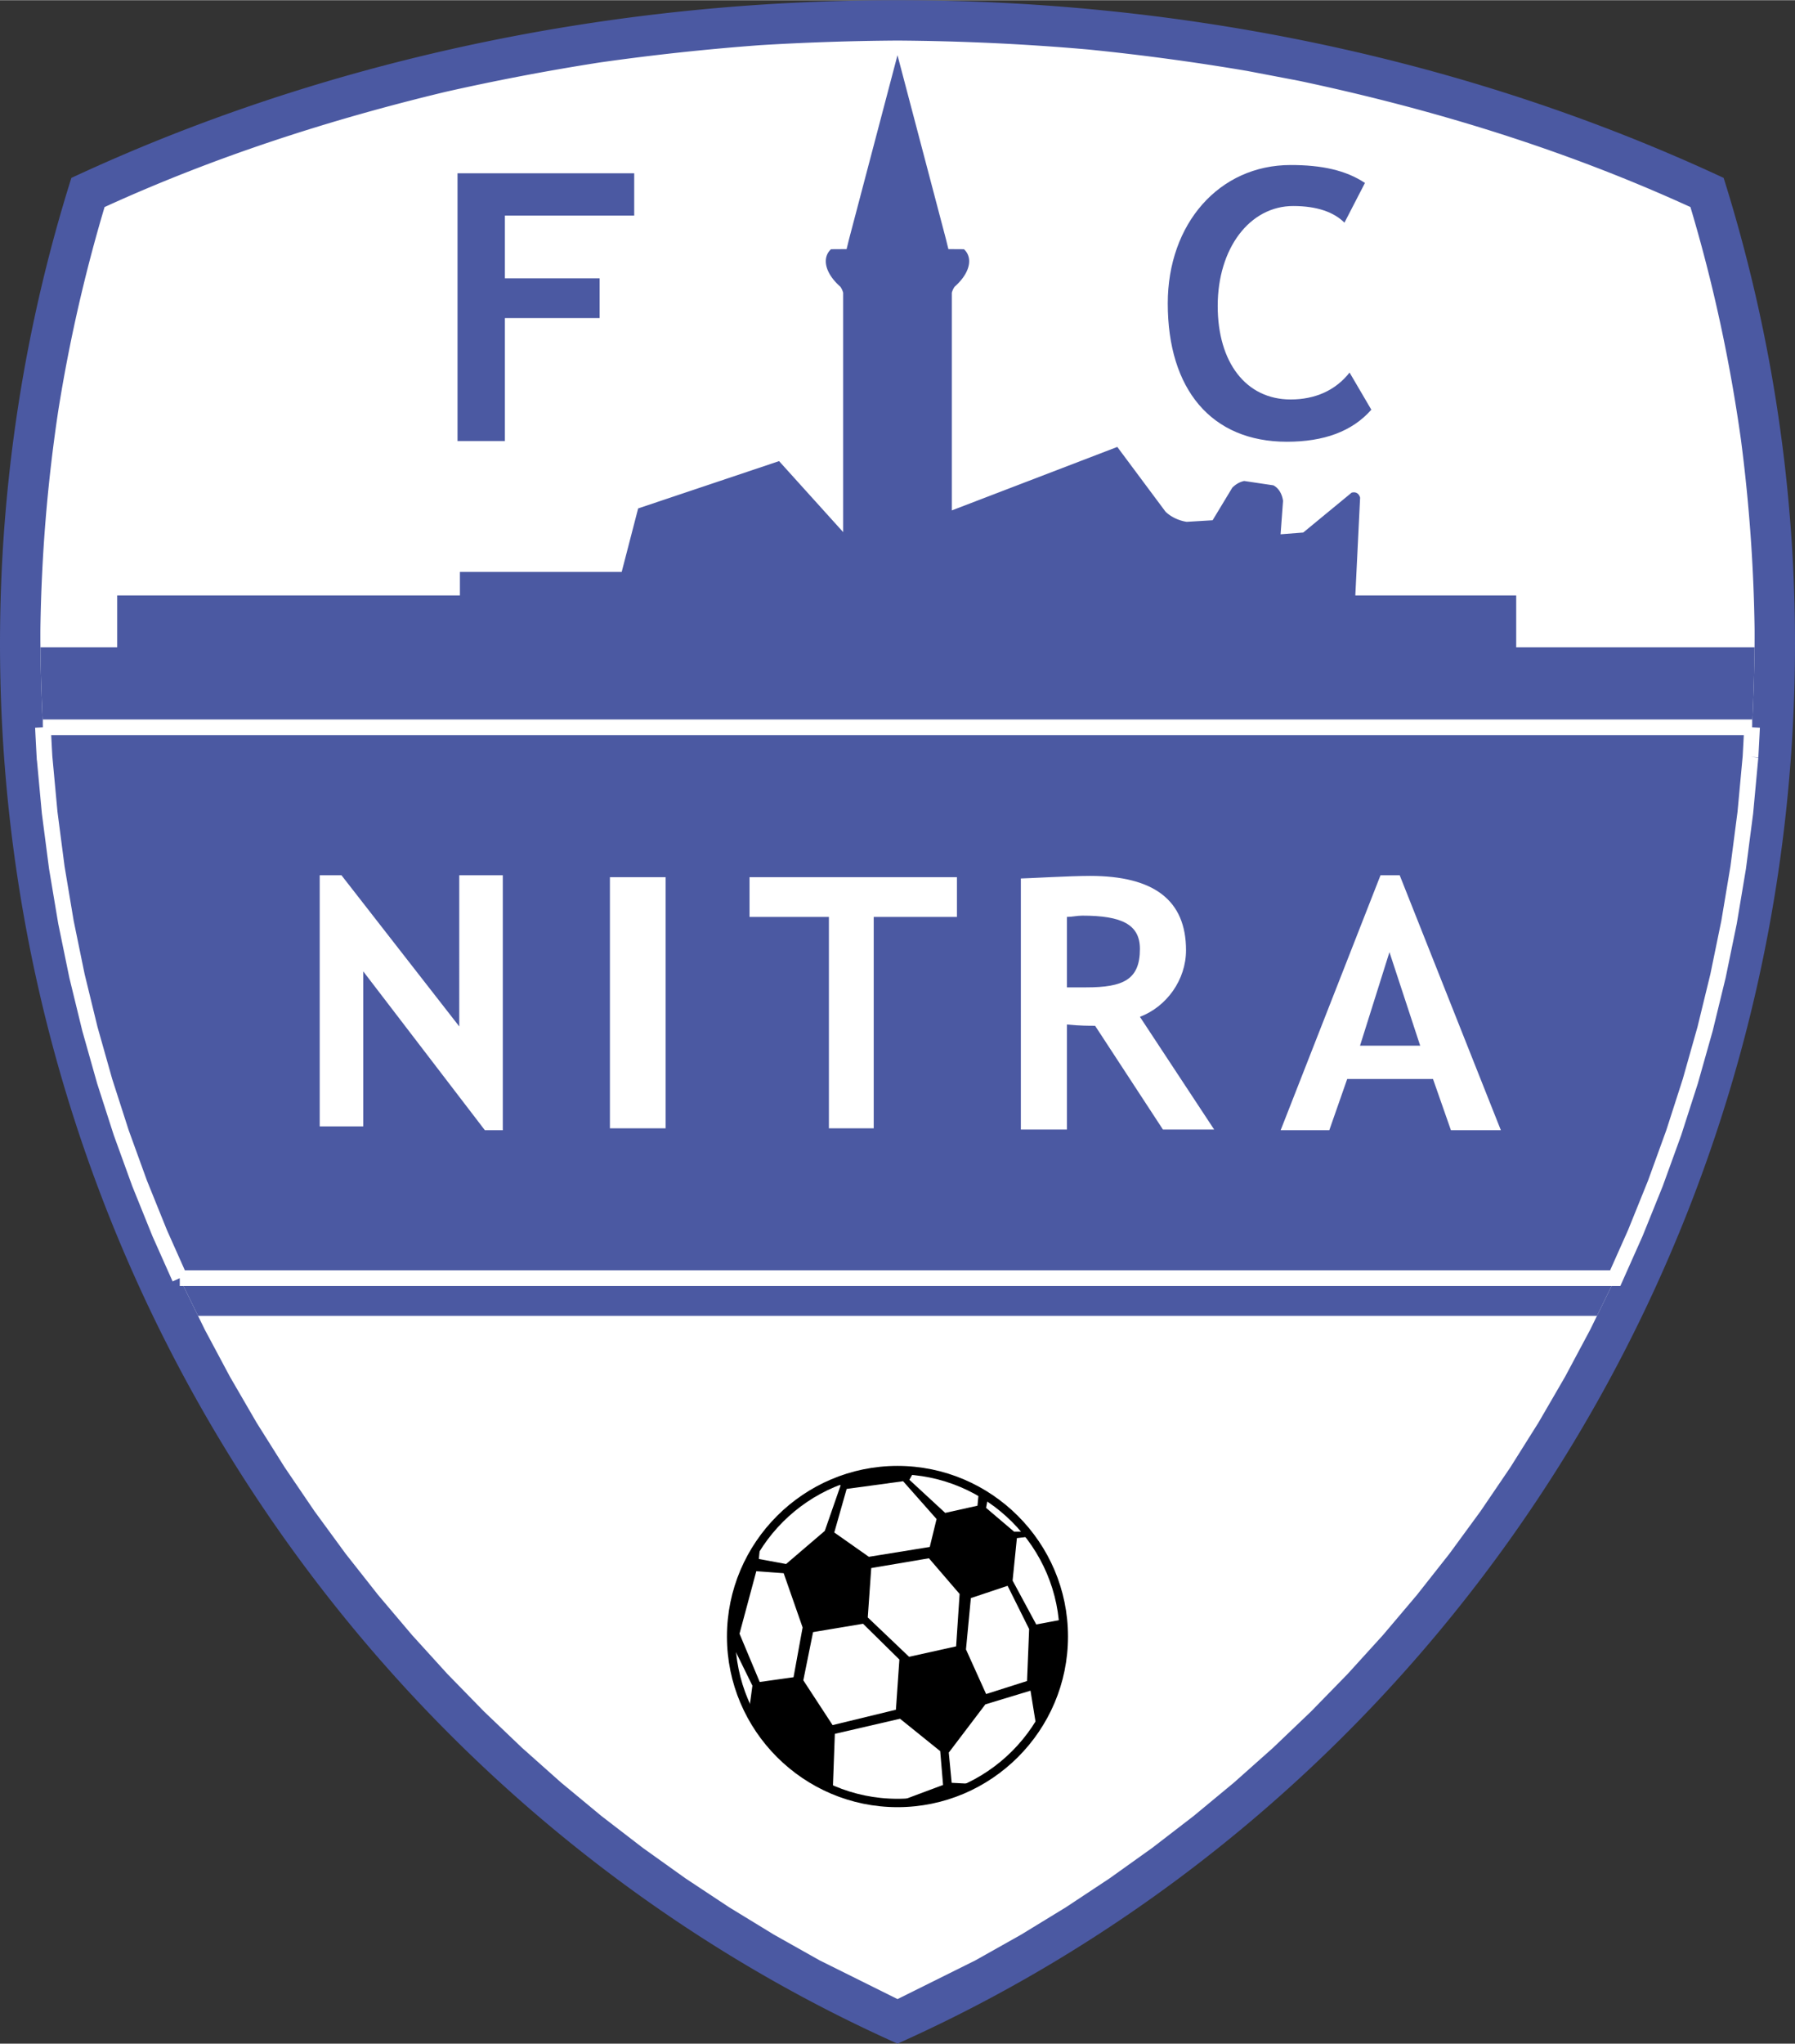 <svg xmlns="http://www.w3.org/2000/svg" width="2197" height="2500" viewBox="0 0 187.468 213.28"><rect x="0" y="0" width="187.468" height="213.28" fill="#333333" stroke="none"/><path d="M93.734 213.28C38.654 188.645 0 132.381 0 67.176c0-16.947 2.622-33.287 7.454-48.629C32.707 6.78 62.229 0 93.734 0c31.503 0 61.027 6.78 86.281 18.547a161.71 161.71 0 0 1 7.453 48.629c0 65.205-38.654 121.469-93.734 146.104z" fill="#4b59a2"/><path d="M46.725 174.696l-3.688-4.057-3.547-4.188-3.401-4.314-3.252-4.441-3.1-4.559-2.942-4.676-2.78-4.789-2.616-4.895-2.447-4.998-2.273-5.1-2.098-5.193-1.916-5.283-1.731-5.373-1.542-5.457-1.35-5.535-1.153-5.611-.952-5.682-.748-5.751-.541-5.814c-.247-4.455-.452-8.885-.429-13.35.111-7.643.722-15.165 1.857-22.726a164.891 164.891 0 0 1 4.846-21.315C22.361 16.365 34.286 12.507 46.5 9.573a243.332 243.332 0 0 1 16.161-3.077 249.822 249.822 0 0 1 16.742-1.804c4.783-.289 9.538-.449 14.331-.48 6.691.045 13.304.351 19.97.937 5.559.561 11.047 1.3 16.559 2.235l5.389 1.027c14.068 2.974 27.799 7.196 40.895 13.179 2.387 7.98 4.121 16.044 5.277 24.29a171.027 171.027 0 0 1 1.424 19.751c.023 4.465-.18 8.895-.428 13.35l-.539 5.814-.748 5.751-.951 5.682-1.154 5.611-1.35 5.535-1.543 5.457-1.73 5.373-1.916 5.283-2.098 5.193-2.273 5.1-2.447 4.998-2.615 4.895-2.781 4.789-2.941 4.676-3.1 4.559-3.252 4.441-3.402 4.314-3.547 4.188-3.688 4.057-3.826 3.92-3.957 3.779-4.086 3.635-4.213 3.488-4.332 3.334-4.451 3.178-4.562 3.018-4.672 2.854-4.777 2.686-8.132 4.041-8.134-4.041-4.776-2.686-4.672-2.854-4.562-3.018-4.45-3.178-4.333-3.334-4.212-3.488-4.087-3.635-3.958-3.779-3.828-3.921z" fill="#fff"/><path d="M20.684 137.319l-1.732-3.539-2.273-5.1-2.098-5.193-1.916-5.283-1.731-5.373-1.542-5.457-1.35-5.535-1.153-5.611-.952-5.682-.748-5.751-.541-5.815c-.212-3.821-.393-7.623-.425-11.445h8.017v-5.406h35.792v-2.457h16.896l1.719-6.628 14.718-4.937 6.694 7.41V30.53a2.107 2.107 0 0 0-.288-.62c-.937-.822-1.525-1.786-1.525-2.666 0-.51.197-.933.545-1.256l1.627-.01.254-1.036 5.061-19.204 5.061 19.204.254 1.036 1.625.01c.348.323.545.746.545 1.256 0 .88-.588 1.843-1.523 2.664a2.094 2.094 0 0 0-.289.622v22.722l17.283-6.626 5.033 6.754c.467.459 1.16.837 1.932 1.01a4.3 4.3 0 0 0 .285.053l2.705-.164 2.055-3.398c.357-.362.785-.608 1.246-.7l3.047.453c.543.288.898.869 1.008 1.618l-.258 3.492 2.365-.183 5.055-4.162a.966.966 0 0 1 .238-.033c.332 0 .557.215.648.56l-.5 10.204h16.803v5.406h24.896c-.033 3.822-.215 7.624-.426 11.445l-.539 5.814-.748 5.751-.951 5.682-1.154 5.611-1.35 5.535-1.543 5.457-1.73 5.373-1.916 5.283-2.098 5.193-2.273 5.1-1.732 3.539H20.684z" fill="#4b59a2"/><path d="M18.775 133.387l-2.098-4.707-2.098-5.193-1.916-5.283-1.731-5.373-1.542-5.457-1.35-5.535-1.153-5.611-.952-5.682-.748-5.751-.539-5.815m0 0a463.788 463.788 0 0 1-.162-3.091m0 .001h178.496m0 0c-.049 1.029-.105 2.06-.162 3.091m0-.001l-.539 5.814-.748 5.751-.951 5.682-1.154 5.611-1.35 5.535-1.543 5.457-1.73 5.373-1.916 5.283-2.098 5.193-2.098 4.707H18.775" fill="none" stroke="#fff" stroke-width="1.64" stroke-miterlimit="2.613"/><path fill="#4b59a2" d="M66.236 22.479H52.73v6.552h9.896v4.145H52.73v12.837h-4.947V18.066h18.453v4.413zM142.554 19.074l-2.141 4.145c-1.07-1.069-2.807-1.737-5.348-1.737-4.547 0-7.889 4.411-7.889 10.429 0 5.884 2.941 9.761 7.621 9.761 2.541 0 4.68-.936 6.15-2.809l2.273 3.878c-2.006 2.273-4.947 3.343-8.826 3.343-7.889 0-12.434-5.481-12.434-14.439 0-8.291 5.348-14.442 12.836-14.442 3.211-.002 5.752.534 7.758 1.871z"/><path d="M93.731 153.417c.594 0 1.18.031 1.76.09l-.516.922 3.742 3.455 3.369-.75.145-1.484c.328.184.648.381.963.584l-.209 1.125 2.92 2.48h1.293c.137.166.27.336.4.51l-1.395.166-.449 4.432 2.471 4.582 2.785-.523a17.242 17.242 0 0 1-2.76 11.297l-.625-3.863-4.715 1.43-3.82 5.033.301 3.154 2.385.121a17.233 17.233 0 0 1-8.045 1.984c-.088 0-.176-.002-.264-.004l5.026-1.877-.299-3.531-4.193-3.379-6.811 1.576-.213 5.844a17.502 17.502 0 0 1-8.757-8.191l.36-2.684-2.209-4.494a17.257 17.257 0 0 1 3.049-10.459l-.167 1.73 2.845.527 4.042-3.457 1.647-4.732-.37-.422a17.21 17.21 0 0 1 6.314-1.192z"/><path fill="#fff" stroke="#000" stroke-width=".285" stroke-miterlimit="2.613" d="M86.966 159.987l1.346-4.733 6.064-.826 3.594 4.059-.75 3.078-6.511 1.053-3.743-2.631zM101.263 166.672l-.523 5.485 2.172 4.808 4.49-1.427.224-5.559-2.32-4.658-4.043 1.351zM83.971 169.829l-.973 5.334-3.743.525-2.171-5.184 1.797-6.685 3.069.226 2.021 5.784zM90.185 169.303l3.893 3.832-.375 5.408-6.812 1.653-3.144-4.809 1.048-5.183 5.39-.901zM90.857 163.52l-.374 5.332 4.417 4.207 5.092-1.127.375-5.635-3.295-3.83-6.215 1.053z"/><path d="M93.731 153.417c9.569 0 17.372 7.803 17.372 17.373 0 9.568-7.803 17.371-17.372 17.371-9.567 0-17.372-7.803-17.372-17.371 0-9.571 7.805-17.373 17.372-17.373" fill="none" stroke="#000" stroke-width=".875" stroke-miterlimit="2.613"/><path fill="#fff" d="M69.52 117.743h-5.821V91.534h5.821v26.209zM99.941 95.68H91.25v22.063h-4.68V95.68h-8.29v-4.146h21.661v4.146zM126.808 117.875h-5.35l-7.086-10.831c-.67 0-1.605 0-2.941-.134v10.964h-4.814V91.668c.535 0 5.082-.268 7.221-.268 6.686 0 10.029 2.541 10.029 7.756 0 3.075-2.006 5.883-4.814 6.953l7.755 11.766zM111.431 95.68v7.354h2.004c3.879 0 5.617-.802 5.617-4.011 0-2.541-1.873-3.476-6.018-3.476-.533 0-1.07.133-1.603.133zM156.748 117.942h-5.215l-1.873-5.348h-8.959l-1.871 5.348h-5.08l10.428-26.608h2.006l10.564 26.608zm-8.426-8.824l-3.209-9.761-3.074 9.761h6.283zM52.511 117.942h-1.872l-12.703-16.58v16.18H33.39V91.334h2.273l12.302 15.778V91.334h4.546v26.608z"/></svg>